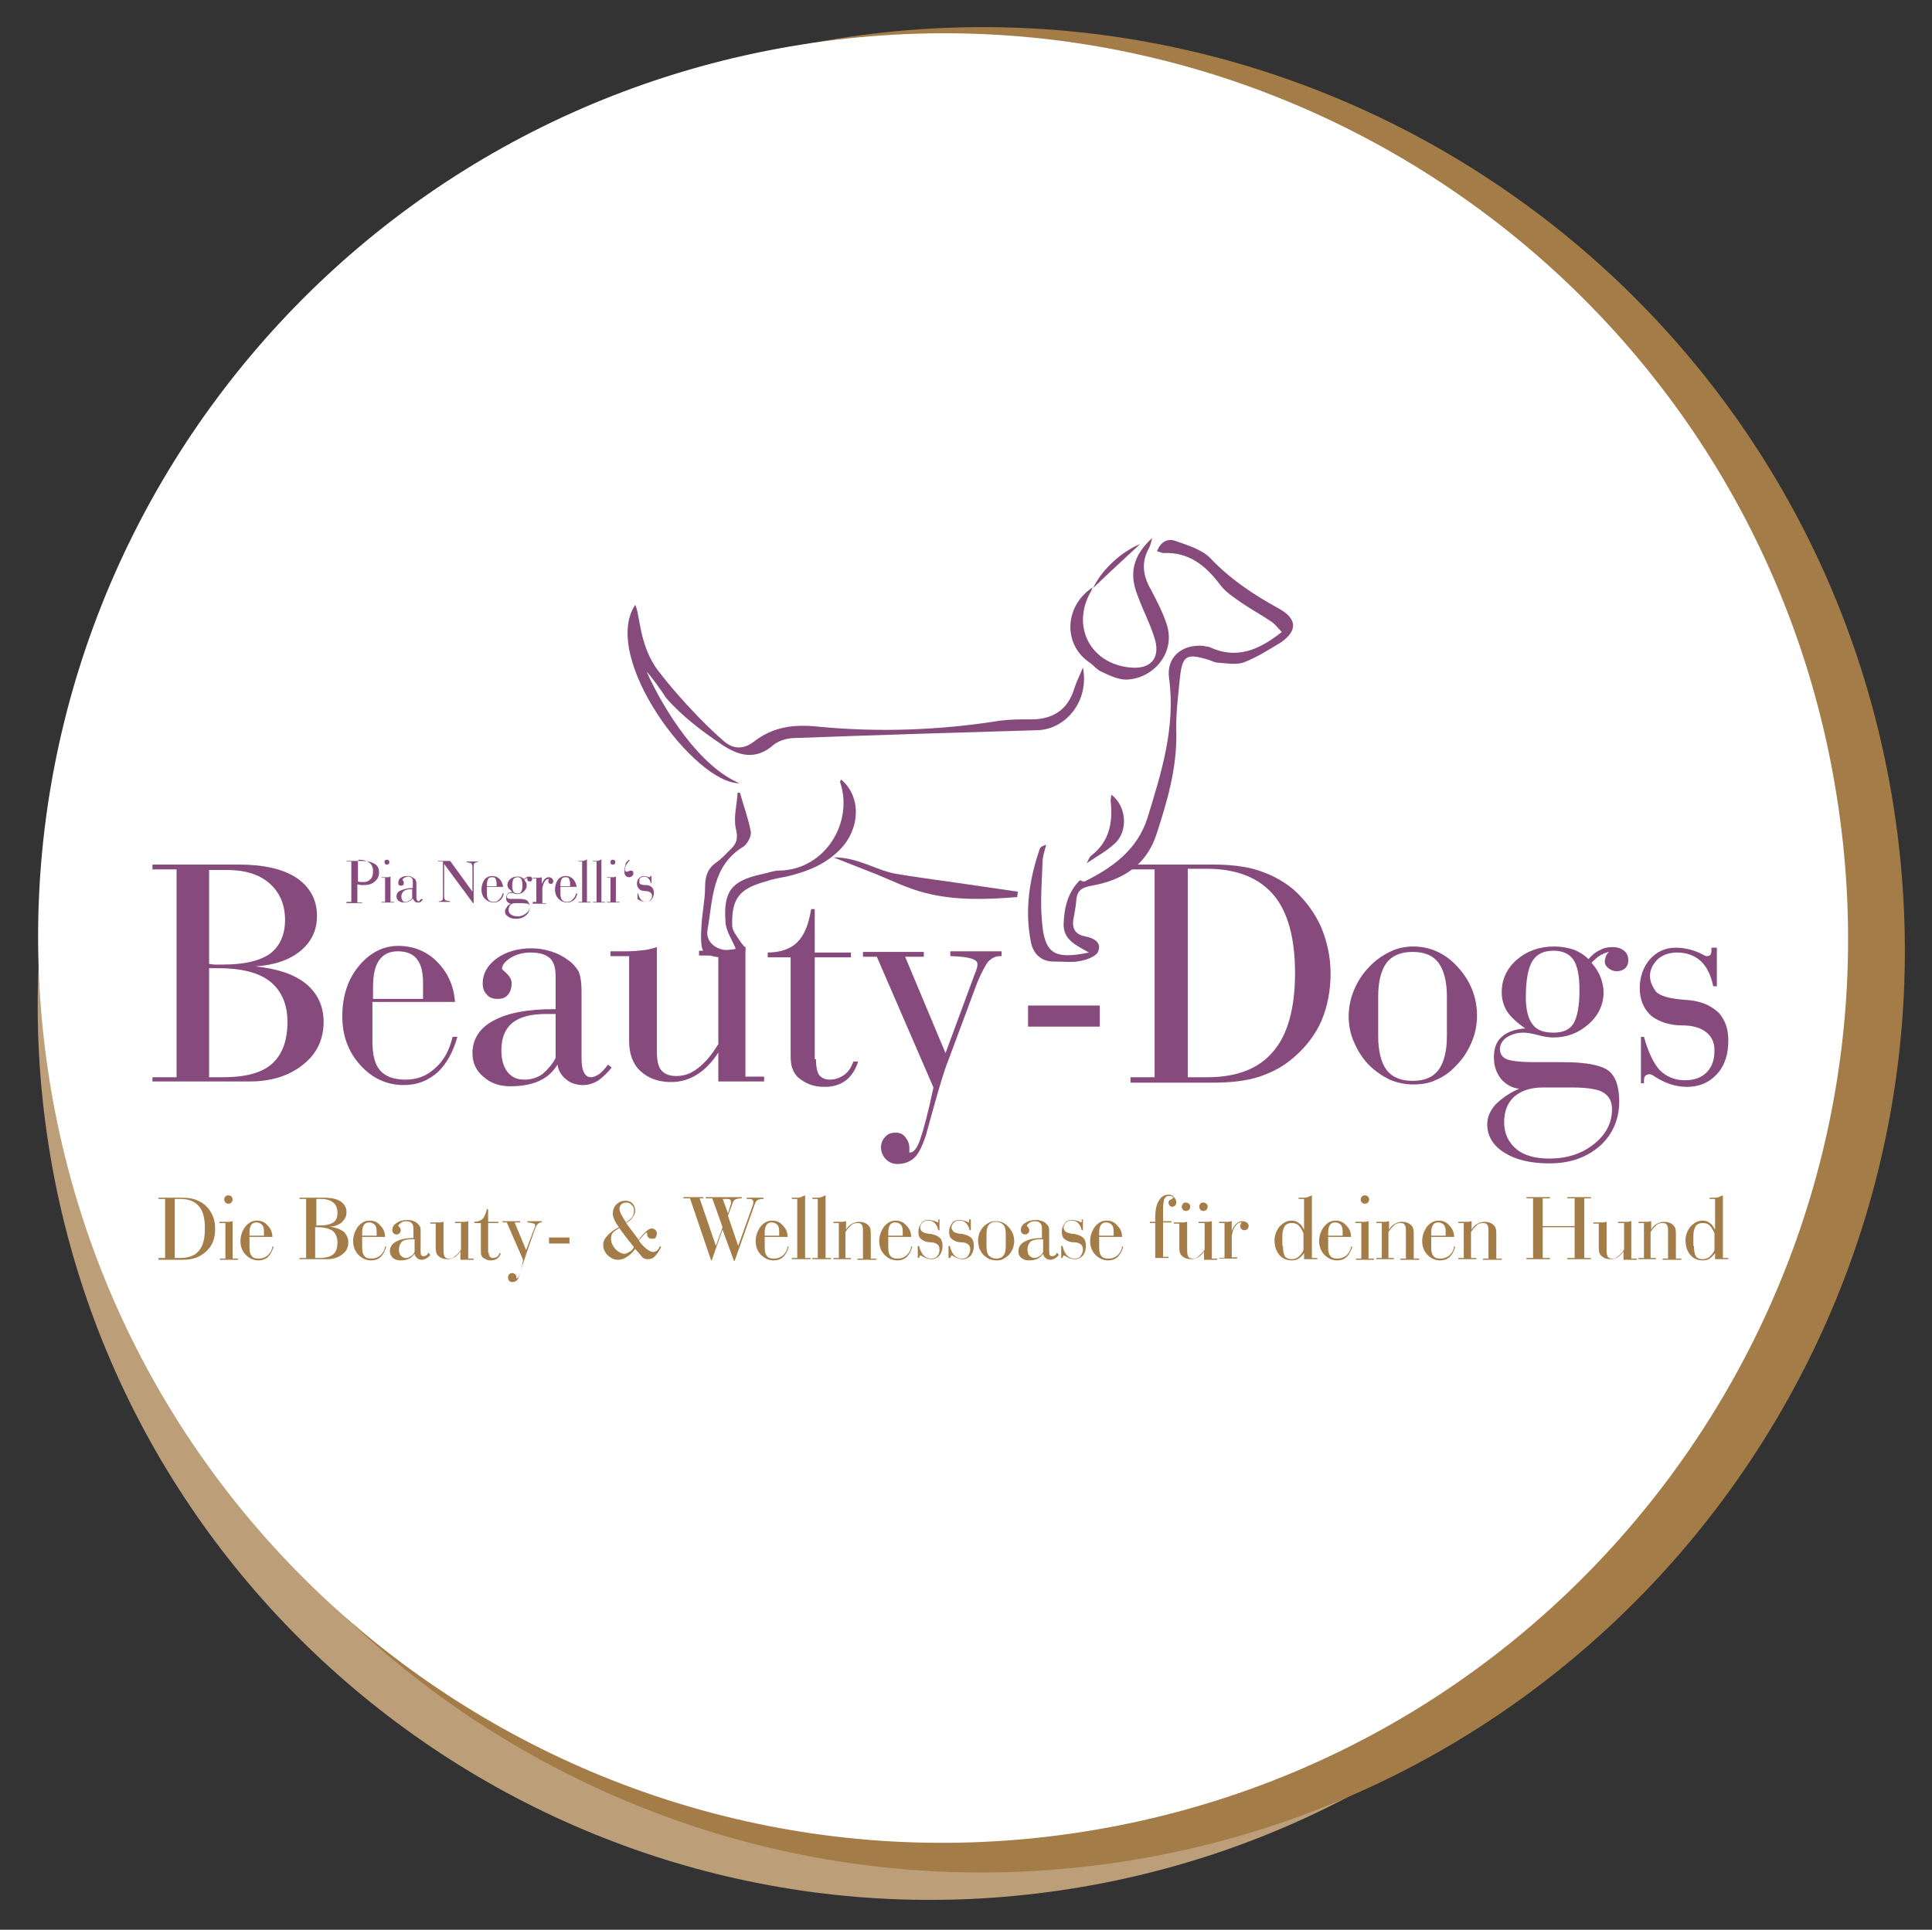 <svg xmlns="http://www.w3.org/2000/svg" xmlns:xlink="http://www.w3.org/1999/xlink" id="Ebene_1" x="0px" y="0px" viewBox="0 0 320.6 320.3" style="enable-background:new 0 0 320.6 320.3;" xml:space="preserve"><rect x="0" y="0" width="320.6" height="320.3" fill="#333333" stroke="none"/><style type="text/css">	.st0{clip-path:url(#SVGID_00000176752971906787455570000001293399372701055885_);fill:#BC9F78;}	.st1{clip-path:url(#SVGID_00000176752971906787455570000001293399372701055885_);fill:#A37C47;}	.st2{clip-path:url(#SVGID_00000176752971906787455570000001293399372701055885_);fill:#FFFFFF;}	.st3{fill:#864B7C;}	.st4{fill:#A37C47;}</style><g>	<g>		<defs>			<rect id="SVGID_1_" width="320.6" height="320.3"></rect>		</defs>		<clipPath id="SVGID_00000120528600017668581160000016790659245688459938_">			<use xlink:href="#SVGID_1_" style="overflow:visible;"></use>		</clipPath>		<path style="clip-path:url(#SVGID_00000120528600017668581160000016790659245688459938_);fill:#BC9F78;" d="M177.7,313.5   c80.9-12.8,136-88.7,123.2-169.6c-12.8-80.9-88.7-136-169.6-123.2C50.4,33.5-4.7,109.5,8.1,190.3   C20.9,271.2,96.8,326.3,177.7,313.5L177.7,313.5z"></path>		<path style="clip-path:url(#SVGID_00000120528600017668581160000016790659245688459938_);fill:#A37C47;" d="M186.9,308.9   c83.5-13.2,140.5-91.6,127.3-175.2C301,50.2,222.5-6.8,139,6.4C55.5,19.7-1.5,98.1,11.8,181.6C25,265.1,103.4,322.1,186.9,308.9   L186.9,308.9z"></path>		<path style="clip-path:url(#SVGID_00000120528600017668581160000016790659245688459938_);fill:#FFFFFF;" d="M180,304   c81.9-13,137.8-89.9,124.8-171.8C291.9,50.3,214.9-5.6,133,7.4C51.1,20.4-4.8,97.3,8.2,179.2C21.2,261.1,98.1,317,180,304L180,304   z"></path>	</g>	<path class="st3" d="M212.2,101c-4.2-2.3-8.1-4.9-11.4-8.4c-1.4-1.4-3.7-2.1-5.7-2.8c-1.3-0.5-2.5,0.1-3.1,1.7  c0.5,0.1,0.8,0.3,1.1,0.3c4.2-0.2,7,2.1,9.4,5.3c0.9,1.2,2.3,2.1,3.6,3c1.6,1.1,3.3,2,4.9,3.1c0.7,0.5,1.2,1.2,1.7,1.7  c-3.8,3-7.5,4.6-12,2.5c-0.3-0.1-0.7-0.1-1-0.2c-3.6-0.3-6.2,1.9-5.7,5.4c1.1,8.2-1.3,15.7-3.6,23.2c-1.7,5.3-5.8,8.2-10.4,10.5  c-0.2,0.1-0.5-0.1-0.8-0.2c0,0,0,0,0,0c0,0,0,0,0,0c-2,2-2.6,4.5-2.7,7.2c-0.1,2.7,2.1,3.6,4.2,4.8c-5.8,1.2-7.4,0.2-7.8-5.3  c-0.3-3.2,0-6.5,0.1-9.7c0-1,0.4-2,0.6-2.9c-0.6,0.2-1,0.4-1.1,0.8c-1.7,5-2.5,10.2-1.4,15.5c0.4,1.9,1.8,3.2,4,3.1  c1.4,0,2.9,0.2,4.2-0.1c1.1-0.2,2.6-0.8,2.9-1.5c0.7-1.6-0.7-2.3-2.2-2.6c-1.5-0.3-2.1-1.2-1.9-2.7c0.2-1.1,0.4-2.1,0.5-3.2  c0.1-1.7,0.9-2.2,2.6-2.5c5-0.9,9-3.3,10.7-8.5c1.8-5.5,3.4-11,3.3-16.8c-0.1-3.1,0.3-6.2,0.6-9.2c0.4-3.7,1.1-4.1,4.7-3  c0.6,0.2,1.1,0.5,1.7,0.5c1.5,0.1,3.1,0.4,4.3-0.1c2.1-0.8,4.1-2.1,6.1-3.3C215.3,104.7,215.3,102.7,212.2,101"></path>	<path class="st3" d="M107.3,111.5c3,6.6,8.8,15.7,15.4,18.5c-7.4,0.1-23.1-20.8-17.3-29.6c0.8,1.3,0.6,6.7,3.8,10.9  c2.8,3.7,7.4,8.7,10.9,11.7c1.6,1.4,3.3,1.4,5,0.1c3.2-2.5,6.7-2.9,10.6-2.5c10.2,1,20.3,0.6,30.4-1c1.6-0.2,3.2-0.2,4.7-0.2  c3.8,0.1,6.4-1.5,7.5-5.2c0.3-1,0.8-1.9,1.4-3.4c1.1,5.5-2.8,10.3-7.6,10.4c-13.4,0.4-26.8,0.8-40.2,1.3c-1.2,0-2.6,0.4-3.5,1.1  c-3,2.7-5.9,1.8-8.6,0c-3.3-2.2-6.8-4.9-9.3-7.8C109.9,114.8,107.8,111.9,107.3,111.5"></path>	<path class="st3" d="M122.8,131.6c0.6,2.2,1.4,4.3,1.8,6.5c0.1,0.7-0.6,2-1.2,2.4c-5.3,3.2-5.1,8.8-6,13.9  c-0.4,2.4,2.4,3.9,4.7,3.1c-0.6-1.5-1.6-2.9-1.7-4.4c-0.4-5.2,1-6.9,6-8c1-0.2,2-0.6,2.9-0.6c7.6-0.1,12.4-8,10.1-14.7  c0-0.1,0.1-0.3,0.2-0.4c3.3,2.8,3.2,8-0.1,11.5c-2.5,2.6-5.6,3.8-9,4.6c-1.1,0.2-2.3,0.4-3.4,0.8c-4.4,1.2-5.7,2.8-5.6,7.3  c0,0.9,0.8,1.8,1.3,2.6c0.3,0.5,1,1.1,0.9,1.5c-0.1,0.5-0.9,1.3-1.3,1.3c-1.9-0.1-4,0.1-5.4-0.8c-0.8-0.5-0.7-2.9-0.6-4.5  c0.1-2.1,0.6-4.3,0.6-6.4c0-1.8,0.4-3.1,1.8-4.1c0.9-0.6,1.6-1.4,2.4-2.2c1.1-1,1.3-1.9,0.9-3.5c-0.4-1.9,0.2-4,0.3-5.9  C122.5,131.5,122.6,131.6,122.8,131.6"></path>	<path class="st3" d="M181.3,97.5c-0.1,0.3-0.2,0.6-0.4,0.9c-3.1,5.7,0.1,11.8,6.7,12.4c3.2,0.3,4.9-1.4,4.1-4.5  c-0.7-2.5-2-4.9-2.9-7.4c-1.5-3.7-0.8-6.7,2.4-9.6c-0.2,0.8-0.3,1.2-0.5,1.6c-1.3,2.3-1.1,4.5,0.2,6.8c1,1.9,2,3.8,2.7,5.9  c1.6,4.9-2.4,9.1-6.7,9.2c-1.4,0-2.8-0.7-4.1-1.3c-0.7-0.3-1.2-0.9-1.8-1.4C176.3,107.1,176.6,100.6,181.3,97.5L181.3,97.5z"></path>	<path class="st3" d="M168.8,148.9c-5.1,0.4-10.3,0.6-15.3-0.7c-2.8-0.7-5.4-2-8.1-3.1c-2.1-0.8-4.3-1.7-7.1-2.8  c4.1,0,7,2.1,10.2,2.7c3.4,0.6,6.7,1,10.1,1.5c3.4,0.5,6.9,1,10.3,1.5C168.9,148.3,168.8,148.6,168.8,148.9"></path>	<path class="st3" d="M184.4,131.9c0,0.4-0.1,0.7-0.1,1c0.4,3.6-0.2,6.8-3.2,9.1c-0.4,0.3-0.5,0.9-0.8,1.3c1.6-1.1,3.3-2,4.7-3.3  C187.3,137.9,186.9,133.7,184.4,131.9"></path>	<path class="st3" d="M181.4,97.6c1.3-2.8,4.4-5.9,7.8-7.3C186.6,92.7,184,95.1,181.4,97.6L181.4,97.6z"></path>	<path class="st4" d="M29,208.8h0.9c1.4,0,2.5-0.4,3.1-1.2c0.7-0.8,1-2,1-3.7c0-1.7-0.3-2.9-1-3.7c-0.7-0.8-1.7-1.2-3.1-1.2H29  V208.8z M26.3,209v-0.2h1.1v-9.8h-1.1v-0.2h3.9c0.9,0,1.6,0.1,2.2,0.3c0.6,0.2,1.1,0.5,1.6,0.9c0.6,0.5,1,1.1,1.3,1.8  c0.3,0.7,0.4,1.4,0.4,2.2c0,0.8-0.1,1.5-0.4,2.2c-0.3,0.7-0.7,1.2-1.3,1.7c-0.5,0.4-1,0.7-1.6,0.9c-0.6,0.2-1.3,0.3-2.2,0.3H26.3z"></path>	<path class="st4" d="M37.2,199.1c0-0.2,0.1-0.4,0.2-0.5c0.1-0.1,0.3-0.2,0.5-0.2c0.2,0,0.4,0.1,0.5,0.2c0.1,0.1,0.2,0.3,0.2,0.5  c0,0.2-0.1,0.4-0.2,0.5c-0.1,0.1-0.3,0.2-0.5,0.2c-0.2,0-0.4-0.1-0.5-0.2C37.3,199.4,37.2,199.3,37.2,199.1 M37.3,203h-0.9v-0.2  h0.7c0.3,0,0.6,0,0.9,0c0.2,0,0.4-0.1,0.6-0.1v6.2h0.9v0.2h-3v-0.2h0.9V203z"></path>	<path class="st4" d="M41.4,205.1h2.4v-0.7c0-0.5-0.1-0.9-0.3-1.1c-0.2-0.2-0.5-0.4-0.9-0.4c-0.4,0-0.7,0.1-0.9,0.4  c-0.2,0.3-0.3,0.7-0.3,1.3V205.1z M41.4,205.3v1.8c0,0.6,0.1,1.1,0.4,1.4c0.2,0.3,0.6,0.4,1.2,0.4c0.5,0,1-0.2,1.4-0.5  c0.4-0.4,0.7-0.8,0.8-1.5h0.2c-0.2,0.7-0.5,1.3-0.9,1.7c-0.4,0.4-1,0.6-1.6,0.6c-0.8,0-1.5-0.3-2.1-0.9c-0.6-0.6-0.9-1.4-0.9-2.3  c0-0.9,0.3-1.7,0.8-2.4c0.5-0.6,1.1-1,1.9-1c0.7,0,1.3,0.2,1.8,0.8c0.5,0.5,0.8,1.1,0.8,1.9H41.4z"></path>	<path class="st4" d="M52.4,208.8H53c1,0,1.8-0.2,2.3-0.6c0.5-0.4,0.7-1.1,0.7-2c0-0.8-0.3-1.5-0.8-1.9c-0.6-0.4-1.4-0.6-2.5-0.6  c0,0-0.1,0-0.2,0c-0.1,0-0.2,0-0.2,0V208.8z M52.4,203.4c0.1,0,0.2,0,0.3,0c0.1,0,0.2,0,0.4,0c1,0,1.8-0.2,2.2-0.5  c0.5-0.3,0.7-0.9,0.7-1.6s-0.2-1.3-0.7-1.7c-0.5-0.4-1.2-0.6-2-0.6h-0.8V203.4z M49.7,209v-0.2h1.1v-9.8h-1.1v-0.2h4.1  c1.2,0,2.1,0.2,2.7,0.6c0.6,0.4,1,1,1,1.8c0,0.7-0.3,1.2-0.8,1.7c-0.5,0.4-1.2,0.7-2.1,0.7c1,0.1,1.8,0.4,2.4,0.8  c0.5,0.5,0.8,1.1,0.8,1.8c0,0.8-0.3,1.5-1,2c-0.6,0.5-1.5,0.8-2.5,0.8H49.7z"></path>	<path class="st4" d="M60.1,205.1h2.4v-0.7c0-0.5-0.1-0.9-0.3-1.1c-0.2-0.2-0.5-0.4-0.9-0.4c-0.4,0-0.7,0.1-0.9,0.4  c-0.2,0.3-0.3,0.7-0.3,1.3V205.1z M60.1,205.3v1.8c0,0.6,0.1,1.1,0.4,1.4c0.2,0.3,0.6,0.4,1.2,0.4c0.5,0,1-0.2,1.4-0.5  c0.4-0.4,0.7-0.8,0.8-1.5h0.2c-0.2,0.7-0.5,1.3-0.9,1.7c-0.4,0.4-1,0.6-1.6,0.6c-0.8,0-1.5-0.3-2.1-0.9c-0.6-0.6-0.9-1.4-0.9-2.3  c0-0.9,0.3-1.7,0.8-2.4c0.5-0.6,1.1-1,1.9-1c0.7,0,1.3,0.2,1.8,0.8c0.5,0.5,0.8,1.1,0.8,1.9H60.1z"></path>	<path class="st4" d="M68.8,207.8v-2.1c-0.1,0-0.1,0-0.2,0c-0.1,0-0.2,0-0.3,0c-0.7,0-1.3,0.1-1.6,0.4c-0.3,0.3-0.5,0.7-0.5,1.3  c0,0.4,0.1,0.8,0.3,1c0.2,0.2,0.5,0.4,0.8,0.4c0.3,0,0.6-0.1,0.9-0.3C68.4,208.4,68.6,208.2,68.8,207.8 M71.4,208.3  c-0.2,0.3-0.5,0.5-0.7,0.6c-0.2,0.1-0.4,0.2-0.7,0.2c-0.3,0-0.6-0.1-0.8-0.3c-0.2-0.2-0.4-0.4-0.4-0.7c-0.2,0.3-0.5,0.6-0.9,0.8  c-0.4,0.2-0.8,0.3-1.4,0.3c-0.5,0-0.9-0.1-1.3-0.4c-0.3-0.3-0.5-0.7-0.5-1.1c0-0.7,0.3-1.2,1-1.6c0.7-0.4,1.6-0.6,2.8-0.6h0.1v-1.6  c0-0.4-0.1-0.7-0.3-0.9c-0.2-0.2-0.5-0.3-0.9-0.3c-0.4,0-0.7,0.1-0.9,0.3c-0.3,0.2-0.4,0.3-0.4,0.5c0,0,0.1,0.1,0.2,0.2  c0.1,0.1,0.2,0.3,0.2,0.5c0,0.2-0.1,0.4-0.2,0.5c-0.1,0.1-0.3,0.2-0.5,0.2c-0.2,0-0.4-0.1-0.5-0.2c-0.1-0.1-0.2-0.3-0.2-0.5  c0-0.5,0.2-0.9,0.7-1.2c0.4-0.3,1-0.5,1.7-0.5c0.3,0,0.6,0,0.9,0.1c0.3,0.1,0.6,0.2,0.8,0.4c0.2,0.2,0.4,0.4,0.5,0.6  c0.1,0.2,0.1,0.5,0.1,0.9v3.1c0,0.3,0,0.6,0.1,0.7c0.1,0.2,0.2,0.2,0.4,0.2c0.1,0,0.2,0,0.4-0.1c0.1-0.1,0.3-0.2,0.4-0.5  L71.4,208.3z"></path>	<path class="st4" d="M76.4,203h-0.9v-0.2h0.8c0.3,0,0.6,0,0.8,0c0.2,0,0.4-0.1,0.6-0.1v6.2h0.9v0.2h-2.2v-1.4c-0.3,0.5-0.7,0.8-1,1  c-0.4,0.2-0.8,0.3-1.2,0.3c-0.6,0-1.1-0.2-1.4-0.5c-0.4-0.3-0.5-0.8-0.5-1.4v-4h-0.9v-0.2h0.8c0.3,0,0.6,0,0.8,0  c0.2,0,0.4-0.1,0.6-0.1v4.9c0,0.4,0.1,0.7,0.2,0.9c0.1,0.2,0.4,0.3,0.7,0.3c0.4,0,0.7-0.1,1-0.4c0.3-0.2,0.7-0.6,1-1.1V203z"></path>	<path class="st4" d="M81.1,207.9c0,0.3,0.1,0.6,0.2,0.7c0.1,0.1,0.3,0.2,0.5,0.2c0.3,0,0.5-0.1,0.7-0.2c0.2-0.1,0.3-0.4,0.4-0.6  h0.2c-0.1,0.4-0.3,0.7-0.6,0.9c-0.3,0.2-0.6,0.3-1,0.3c-0.2,0-0.5,0-0.7-0.1c-0.2-0.1-0.4-0.2-0.6-0.3c-0.1-0.1-0.2-0.2-0.3-0.4  s-0.1-0.4-0.1-0.6v-0.3V203h-1.1v-0.2c0.6,0,1.1-0.2,1.4-0.5c0.3-0.3,0.5-0.9,0.7-1.6h0.2v2.1h1.7v0.2h-1.7V207.9z"></path>	<path class="st4" d="M87.4,207.9c-0.2,0.6-0.4,1.3-0.7,2.1c-0.2,0.8-0.4,1.3-0.4,1.4c-0.2,0.5-0.3,0.9-0.5,1.1  c-0.2,0.2-0.5,0.3-0.8,0.3c-0.2,0-0.4-0.1-0.5-0.2c-0.1-0.1-0.2-0.3-0.2-0.6c0-0.2,0.1-0.4,0.2-0.5c0.1-0.1,0.3-0.2,0.5-0.2  c0.2,0,0.3,0.1,0.5,0.2c0.1,0.1,0.2,0.3,0.2,0.5c0,0,0,0,0,0.1c0,0,0,0.1,0,0.1c0,0,0,0,0,0c0,0,0,0,0,0c0.2,0,0.3-0.2,0.5-0.6  c0.2-0.4,0.4-1.2,0.6-2.5l-2.7-6.2h-0.7v-0.2h2.9v0.2h-0.9l1.9,4.6l1.4-3.7c0.1-0.1,0.1-0.2,0.1-0.3c0-0.1,0-0.1,0-0.2  c0-0.2-0.4-0.3-1.2-0.4h-0.1v-0.2h2.4v0.2h-0.1c-0.2,0-0.4,0.1-0.6,0.3c-0.2,0.2-0.3,0.5-0.5,1L87.4,207.9z"></path>	<rect x="91.1" y="205.4" class="st4" width="3.4" height="1"></rect>	<path class="st4" d="M103.9,202.9c0.4-0.3,0.8-0.6,1-0.9c0.2-0.3,0.3-0.7,0.3-1.1c0-0.4-0.1-0.7-0.4-0.9c-0.2-0.3-0.5-0.4-0.9-0.4  c-0.3,0-0.6,0.1-0.8,0.3c-0.2,0.2-0.3,0.4-0.3,0.8C102.8,201.1,103.2,201.9,103.9,202.9C103.9,202.9,103.9,202.9,103.9,202.9   M105.2,207c-0.5-0.6-1.2-1.5-2.1-2.7c-0.1-0.2-0.3-0.4-0.3-0.5c-0.5,0.3-0.9,0.6-1.1,0.8s-0.3,0.6-0.3,1c0,0.6,0.2,1.1,0.7,1.7  c0.5,0.5,1,0.8,1.5,0.8c0.3,0,0.5-0.1,0.8-0.3C104.7,207.7,105,207.4,105.2,207 M105.4,207.3c-0.5,0.7-1,1.1-1.5,1.4  c-0.5,0.3-0.9,0.4-1.4,0.4c-0.6,0-1.2-0.3-1.7-0.8c-0.5-0.5-0.7-1.1-0.7-1.7c0-0.5,0.2-1,0.7-1.5c0.4-0.5,1.1-1,1.9-1.4  c-0.4-0.6-0.7-1-0.8-1.4c-0.2-0.3-0.2-0.7-0.2-1c0-0.5,0.2-1,0.6-1.4c0.4-0.4,0.9-0.6,1.4-0.6c0.5,0,0.9,0.1,1.2,0.4  c0.3,0.3,0.5,0.7,0.5,1.2c0,0.4-0.1,0.8-0.4,1.1c-0.2,0.4-0.6,0.7-1.1,1c0.5,0.7,0.9,1.2,1.2,1.6c0.3,0.4,0.6,0.8,0.9,1.2l0.1-0.2  c0.9-1.1,1.6-1.7,2-1.7c0.2,0,0.5,0.1,0.6,0.2c0.2,0.2,0.3,0.4,0.3,0.6c0,0.3-0.1,0.5-0.2,0.7c-0.1,0.2-0.3,0.2-0.6,0.2  c-0.2,0-0.3,0-0.5-0.1c-0.1-0.1-0.2-0.2-0.3-0.4c0-0.1,0-0.2,0-0.3c0-0.1,0-0.2-0.1-0.2c0,0-0.1,0-0.2,0.1  c-0.1,0.1-0.2,0.2-0.3,0.3l-0.8,0.9c0.5,0.7,0.9,1.1,1.3,1.4c0.4,0.3,0.7,0.5,1.1,0.5c0.2,0,0.4-0.1,0.6-0.2  c0.2-0.2,0.4-0.4,0.5-0.8l0.2,0.2c-0.4,0.8-0.8,1.3-1.1,1.6c-0.3,0.3-0.7,0.4-1.1,0.4c-0.4,0-0.7-0.1-1-0.4  C106.5,208.5,106,208,105.4,207.3"></path>	<path class="st4" d="M119.9,198.9l0.9,2.5l0.4-1.3c0.1-0.2,0.1-0.3,0.1-0.4c0-0.1,0-0.2,0-0.3c0-0.2-0.1-0.3-0.2-0.3  c-0.1-0.1-0.3-0.1-0.6-0.1H119.9z M114.5,198.9h-1.1v-0.2h3.3v0.2h-0.6l2.7,7.9l1.1-3.1l-1.7-4.8h-1.1v-0.2h6v0.2  c-0.5,0-0.9,0.1-1.1,0.2c-0.2,0.1-0.4,0.4-0.5,0.8l-0.7,1.9l1.7,5l2.4-6.7c0.1-0.2,0.1-0.3,0.1-0.4c0-0.1,0-0.2,0-0.3  c0-0.1-0.1-0.2-0.2-0.3c-0.1-0.1-0.4-0.1-0.9-0.1v-0.2h2.8v0.2c-0.5,0-0.9,0.1-1,0.2c-0.2,0.1-0.4,0.4-0.5,0.8l-3.3,9.3l-0.1,0  l-1.9-5.2l-1.8,5.1l-0.1,0L114.5,198.9z"></path>	<path class="st4" d="M126.9,205.1h2.4v-0.7c0-0.5-0.1-0.9-0.3-1.1c-0.2-0.2-0.5-0.4-0.9-0.4c-0.4,0-0.7,0.1-0.9,0.4  c-0.2,0.3-0.3,0.7-0.3,1.3V205.1z M126.9,205.3v1.8c0,0.6,0.1,1.1,0.4,1.4c0.2,0.3,0.6,0.4,1.2,0.4c0.5,0,1-0.2,1.4-0.5  c0.4-0.4,0.7-0.8,0.8-1.5h0.2c-0.2,0.7-0.5,1.3-0.9,1.7c-0.4,0.4-1,0.6-1.6,0.6c-0.8,0-1.5-0.3-2.1-0.9c-0.6-0.6-0.9-1.4-0.9-2.3  c0-0.9,0.3-1.7,0.8-2.4c0.5-0.6,1.1-1,1.9-1c0.7,0,1.3,0.2,1.8,0.8c0.5,0.5,0.8,1.1,0.8,1.9H126.9z"></path>	<path class="st4" d="M131.4,209v-0.2h0.9v-9.8h-0.9v-0.2h0.7c0.3,0,0.5,0,0.8-0.1c0.2-0.1,0.5-0.2,0.7-0.3v10.4h0.9v0.2H131.4z"></path>	<path class="st4" d="M134.8,209v-0.2h0.9v-9.8h-0.9v-0.2h0.7c0.3,0,0.5,0,0.8-0.1c0.2-0.1,0.5-0.2,0.7-0.3v10.4h0.9v0.2H134.8z"></path>	<path class="st4" d="M138.3,209v-0.2h0.9V203h-0.9v-0.2h0.7c0.3,0,0.6,0,0.8,0c0.2,0,0.4-0.1,0.6-0.1v1.4c0.3-0.5,0.6-0.8,1-1  c0.4-0.2,0.8-0.3,1.2-0.3c0.6,0,1.1,0.2,1.4,0.5c0.4,0.3,0.5,0.8,0.5,1.4v4.2h0.9v0.2h-3.1v-0.2h0.9v-4.7c0-0.5-0.1-0.8-0.2-0.9  c-0.1-0.2-0.3-0.3-0.7-0.3c-0.4,0-0.8,0.1-1.1,0.4c-0.3,0.3-0.6,0.6-0.9,1.1v4.3h0.9v0.2H138.3z"></path>	<path class="st4" d="M147.4,205.1h2.4v-0.7c0-0.5-0.1-0.9-0.3-1.1c-0.2-0.2-0.5-0.4-0.9-0.4c-0.4,0-0.7,0.1-0.9,0.4  c-0.2,0.3-0.3,0.7-0.3,1.3V205.1z M147.4,205.3v1.8c0,0.6,0.1,1.1,0.4,1.4c0.2,0.3,0.6,0.4,1.2,0.4s1-0.2,1.4-0.5  c0.4-0.4,0.7-0.8,0.8-1.5h0.2c-0.2,0.7-0.5,1.3-0.9,1.7c-0.4,0.4-1,0.6-1.6,0.6c-0.8,0-1.5-0.3-2.1-0.9c-0.6-0.6-0.9-1.4-0.9-2.3  c0-0.9,0.3-1.7,0.8-2.4c0.5-0.6,1.1-1,1.9-1c0.7,0,1.3,0.2,1.8,0.8c0.5,0.5,0.8,1.1,0.8,1.9H147.4z"></path>	<path class="st4" d="M152.3,209v-2.2h0.2c0.2,0.7,0.4,1.2,0.8,1.6c0.3,0.3,0.7,0.5,1.2,0.5c0.4,0,0.8-0.1,1-0.4  c0.3-0.3,0.4-0.6,0.4-1.1c0-0.4-0.1-0.7-0.4-0.9c-0.3-0.2-0.6-0.3-1.1-0.3c-0.6,0-1.1-0.2-1.5-0.5c-0.4-0.3-0.5-0.7-0.5-1.3  c0-0.5,0.2-1,0.5-1.4c0.3-0.4,0.7-0.5,1.2-0.5c0.4,0,0.9,0.1,1.3,0.3c0.1,0,0.1,0.1,0.2,0.1c0.1,0,0.1,0,0.1-0.1c0,0,0-0.1,0-0.2  c0,0,0-0.1,0-0.1c0,0,0,0,0-0.1l0.2,0v1.8h-0.2c-0.1-0.5-0.3-0.9-0.6-1.2c-0.3-0.3-0.6-0.4-1.1-0.4c-0.4,0-0.7,0.1-0.9,0.3  c-0.2,0.2-0.4,0.5-0.4,0.8c0,0.1,0,0.3,0.1,0.4c0,0.1,0.1,0.2,0.2,0.3c0.2,0.2,0.6,0.3,1.2,0.4c0.2,0,0.4,0,0.6,0.1  c0.5,0.1,0.9,0.3,1.2,0.6c0.3,0.3,0.4,0.8,0.4,1.3c0,0.7-0.2,1.2-0.5,1.6c-0.4,0.4-0.8,0.6-1.4,0.6c-0.5,0-1-0.2-1.5-0.5  c-0.1-0.1-0.2-0.1-0.2-0.1c-0.1,0-0.2,0-0.2,0.1c0,0.1-0.1,0.2-0.1,0.3H152.3z"></path>	<path class="st4" d="M157.4,209v-2.2h0.2c0.2,0.7,0.4,1.2,0.8,1.6c0.3,0.3,0.7,0.5,1.2,0.5c0.4,0,0.8-0.1,1-0.4  c0.2-0.3,0.4-0.6,0.4-1.1c0-0.4-0.1-0.7-0.4-0.9c-0.3-0.2-0.6-0.3-1.1-0.3c-0.6,0-1.1-0.2-1.5-0.5c-0.4-0.3-0.5-0.7-0.5-1.3  c0-0.5,0.2-1,0.5-1.4c0.3-0.4,0.7-0.5,1.2-0.5c0.4,0,0.9,0.1,1.3,0.3c0.1,0,0.1,0.1,0.2,0.1c0.1,0,0.1,0,0.1-0.1c0,0,0-0.1,0-0.2  c0,0,0-0.1,0-0.1c0,0,0,0,0-0.1l0.3,0v1.8h-0.2c-0.1-0.5-0.3-0.9-0.6-1.2c-0.3-0.3-0.6-0.4-1.1-0.4c-0.4,0-0.7,0.1-0.9,0.3  c-0.2,0.2-0.4,0.5-0.4,0.8c0,0.1,0,0.3,0.1,0.4s0.1,0.2,0.2,0.3c0.2,0.2,0.6,0.3,1.2,0.4c0.2,0,0.4,0,0.6,0.1  c0.5,0.1,0.9,0.3,1.2,0.6c0.3,0.3,0.4,0.8,0.4,1.3c0,0.7-0.2,1.2-0.5,1.6c-0.4,0.4-0.8,0.6-1.4,0.6c-0.5,0-1-0.2-1.5-0.5  c-0.1-0.1-0.2-0.1-0.2-0.1c-0.1,0-0.2,0-0.2,0.1c0,0.1-0.1,0.2-0.1,0.3H157.4z"></path>	<path class="st4" d="M163.7,206.8c0,0.7,0.1,1.3,0.4,1.6c0.3,0.3,0.7,0.5,1.2,0.5c0.6,0,1-0.2,1.2-0.5c0.3-0.3,0.4-0.9,0.4-1.6  v-1.9c0-0.7-0.1-1.3-0.4-1.6c-0.3-0.3-0.7-0.5-1.2-0.5c-0.6,0-1,0.2-1.2,0.5c-0.3,0.3-0.4,0.9-0.4,1.6V206.8z M162.3,205.9  c0-0.4,0.1-0.8,0.2-1.2c0.2-0.4,0.4-0.8,0.7-1.1c0.3-0.3,0.6-0.5,1-0.7c0.4-0.2,0.7-0.2,1.1-0.2c0.8,0,1.5,0.3,2.1,1  c0.6,0.7,0.9,1.4,0.9,2.3c0,0.4-0.1,0.8-0.2,1.2c-0.2,0.4-0.4,0.8-0.7,1.1c-0.3,0.3-0.6,0.5-1,0.7c-0.3,0.2-0.7,0.2-1.1,0.2  c-0.4,0-0.8-0.1-1.1-0.2c-0.4-0.2-0.7-0.4-1-0.7c-0.3-0.3-0.5-0.7-0.7-1.1C162.4,206.7,162.3,206.3,162.3,205.9"></path>	<path class="st4" d="M173.1,207.8v-2.1c-0.1,0-0.1,0-0.2,0c-0.1,0-0.2,0-0.3,0c-0.7,0-1.2,0.1-1.6,0.4c-0.3,0.3-0.5,0.7-0.5,1.3  c0,0.4,0.1,0.8,0.3,1c0.2,0.2,0.5,0.4,0.8,0.4c0.3,0,0.6-0.1,0.9-0.3C172.7,208.4,172.9,208.2,173.1,207.8 M175.7,208.3  c-0.2,0.3-0.5,0.5-0.7,0.6c-0.2,0.1-0.4,0.2-0.7,0.2c-0.3,0-0.6-0.1-0.8-0.3c-0.2-0.2-0.4-0.4-0.4-0.7c-0.2,0.3-0.5,0.6-0.9,0.8  c-0.4,0.2-0.8,0.3-1.4,0.3c-0.5,0-0.9-0.1-1.3-0.4s-0.5-0.7-0.5-1.1c0-0.7,0.3-1.2,1-1.6c0.7-0.4,1.6-0.6,2.8-0.6h0.1v-1.6  c0-0.4-0.1-0.7-0.3-0.9c-0.2-0.2-0.5-0.3-0.9-0.3c-0.4,0-0.7,0.1-0.9,0.3c-0.3,0.2-0.4,0.3-0.4,0.5c0,0,0.1,0.1,0.2,0.2  c0.1,0.1,0.2,0.3,0.2,0.5c0,0.2-0.1,0.4-0.2,0.5c-0.1,0.1-0.3,0.2-0.5,0.2c-0.2,0-0.4-0.1-0.5-0.2c-0.1-0.1-0.2-0.3-0.2-0.5  c0-0.5,0.2-0.9,0.7-1.2c0.4-0.3,1-0.5,1.7-0.5c0.3,0,0.6,0,0.9,0.1c0.3,0.1,0.6,0.2,0.8,0.4c0.2,0.2,0.4,0.4,0.5,0.6  c0.1,0.2,0.1,0.5,0.1,0.9v3.1c0,0.3,0,0.6,0.1,0.7c0.1,0.2,0.2,0.2,0.4,0.2c0.1,0,0.2,0,0.4-0.1c0.1-0.1,0.3-0.2,0.4-0.5  L175.7,208.3z"></path>	<path class="st4" d="M176.1,209v-2.2h0.2c0.2,0.7,0.4,1.2,0.8,1.6c0.3,0.3,0.7,0.5,1.2,0.5c0.4,0,0.8-0.1,1-0.4  c0.2-0.3,0.4-0.6,0.4-1.1c0-0.4-0.1-0.7-0.4-0.9c-0.3-0.2-0.6-0.3-1.1-0.3c-0.6,0-1.1-0.2-1.5-0.5c-0.4-0.3-0.5-0.7-0.5-1.3  c0-0.5,0.2-1,0.5-1.4c0.3-0.4,0.7-0.5,1.2-0.5c0.4,0,0.9,0.1,1.3,0.3c0.1,0,0.1,0.1,0.2,0.1c0.1,0,0.1,0,0.1-0.1c0,0,0-0.1,0-0.2  c0,0,0-0.1,0-0.1c0,0,0,0,0-0.1l0.2,0v1.8h-0.2c-0.1-0.5-0.3-0.9-0.6-1.2c-0.3-0.3-0.6-0.4-1.1-0.4c-0.4,0-0.7,0.1-0.9,0.3  c-0.2,0.2-0.4,0.5-0.4,0.8c0,0.1,0,0.3,0.1,0.4c0,0.1,0.1,0.2,0.2,0.3c0.2,0.2,0.6,0.3,1.2,0.4c0.2,0,0.4,0,0.6,0.1  c0.5,0.1,0.9,0.3,1.2,0.6c0.3,0.3,0.4,0.8,0.4,1.3c0,0.7-0.2,1.2-0.5,1.6c-0.4,0.4-0.8,0.6-1.4,0.6c-0.5,0-1-0.2-1.5-0.5  c-0.1-0.1-0.2-0.1-0.2-0.1c-0.1,0-0.2,0-0.2,0.1c0,0.1-0.1,0.2-0.1,0.3H176.1z"></path>	<path class="st4" d="M182.4,205.1h2.4v-0.7c0-0.5-0.1-0.9-0.3-1.1c-0.2-0.2-0.5-0.4-0.9-0.4c-0.4,0-0.7,0.1-0.9,0.4  c-0.2,0.3-0.3,0.7-0.3,1.3V205.1z M182.4,205.3v1.8c0,0.6,0.1,1.1,0.4,1.4c0.2,0.3,0.6,0.4,1.2,0.4s1-0.2,1.4-0.5  c0.4-0.4,0.7-0.8,0.8-1.5h0.2c-0.2,0.7-0.5,1.3-0.9,1.7c-0.4,0.4-1,0.6-1.6,0.6c-0.8,0-1.5-0.3-2.1-0.9c-0.6-0.6-0.9-1.4-0.9-2.3  c0-0.9,0.3-1.7,0.8-2.4c0.5-0.6,1.1-1,1.9-1c0.7,0,1.3,0.2,1.8,0.8c0.5,0.5,0.8,1.1,0.8,1.9H182.4z"></path>	<path class="st4" d="M190.8,209v-0.2h0.9V203h-0.9v-0.2h0.9c0-0.1,0-0.2,0-0.3c0-0.1,0-0.2,0-0.4c0-1.2,0.2-2.2,0.6-2.8  c0.4-0.7,0.9-1,1.6-1c0.4,0,0.7,0.1,0.9,0.4c0.2,0.2,0.4,0.5,0.4,0.9c0,0.2-0.1,0.4-0.2,0.5c-0.1,0.1-0.3,0.2-0.5,0.2  c-0.2,0-0.3-0.1-0.4-0.2c-0.1-0.1-0.2-0.3-0.2-0.5c0-0.2,0.1-0.4,0.4-0.5c0.2-0.1,0.4-0.3,0.4-0.3c0-0.1-0.1-0.2-0.2-0.2  c-0.1-0.1-0.3-0.1-0.5-0.1c-0.4,0-0.6,0.2-0.8,0.5c-0.1,0.3-0.2,0.9-0.2,1.8v1.9h1.4v0.2H193v5.7h0.9v0.2H190.8z"></path>	<path class="st4" d="M199,200.3c0-0.2,0.1-0.4,0.2-0.5c0.1-0.2,0.3-0.2,0.5-0.2c0.2,0,0.4,0.1,0.5,0.2c0.2,0.2,0.2,0.3,0.2,0.5  c0,0.2-0.1,0.4-0.2,0.5c-0.1,0.1-0.3,0.2-0.5,0.2c-0.2,0-0.4-0.1-0.5-0.2C199.1,200.6,199,200.5,199,200.3 M196.1,200.3  c0-0.2,0.1-0.4,0.2-0.5c0.1-0.2,0.3-0.2,0.5-0.2c0.2,0,0.4,0.1,0.5,0.2c0.2,0.2,0.2,0.3,0.2,0.5c0,0.2-0.1,0.4-0.2,0.5  c-0.1,0.1-0.3,0.2-0.5,0.2c-0.2,0-0.4-0.1-0.5-0.2C196.2,200.6,196.1,200.5,196.1,200.3 M199.8,203h-0.9v-0.2h0.8  c0.3,0,0.6,0,0.8,0s0.4-0.1,0.6-0.1v6.2h0.9v0.2h-2.2v-1.4c-0.3,0.5-0.7,0.8-1,1c-0.4,0.2-0.8,0.3-1.2,0.3c-0.6,0-1.1-0.2-1.4-0.5  c-0.4-0.3-0.5-0.8-0.5-1.4v-4h-0.9v-0.2h0.8c0.3,0,0.6,0,0.8,0c0.2,0,0.4-0.1,0.6-0.1v4.9c0,0.4,0.1,0.7,0.2,0.9  c0.1,0.2,0.4,0.3,0.7,0.3c0.4,0,0.7-0.1,1-0.4c0.3-0.3,0.7-0.6,1-1.1V203z"></path>	<path class="st4" d="M202.3,209v-0.2h0.9V203h-0.9v-0.2h0.7c0.3,0,0.6,0,0.8,0c0.2,0,0.4-0.1,0.6-0.1v1.6c0.2-0.5,0.5-1,0.8-1.2  c0.3-0.3,0.6-0.4,1-0.4c0.3,0,0.5,0.1,0.7,0.2c0.2,0.2,0.3,0.3,0.3,0.6c0,0.2-0.1,0.4-0.2,0.5c-0.1,0.1-0.3,0.2-0.5,0.2  c-0.2,0-0.4-0.1-0.5-0.2c-0.1-0.1-0.2-0.3-0.2-0.5c0-0.1,0-0.2,0.1-0.3c0-0.1,0.1-0.2,0.2-0.3c0,0-0.1,0-0.1,0c0,0-0.1,0-0.1,0  c-0.3,0-0.6,0.2-0.9,0.6c-0.3,0.4-0.5,1-0.6,1.6v3.6h0.9v0.2H202.3z"></path>	<path class="st4" d="M212.9,206.8c0,0.8,0.1,1.3,0.3,1.7c0.2,0.3,0.6,0.5,1.1,0.5c0.5,0,0.8-0.1,1.2-0.4c0.3-0.3,0.6-0.6,0.8-1.1  v-2.8c-0.2-0.5-0.5-1-0.8-1.3c-0.3-0.3-0.7-0.4-1.2-0.4c-0.5,0-0.9,0.2-1.1,0.5c-0.2,0.3-0.4,0.9-0.4,1.6V206.8z M216.4,208  c-0.3,0.4-0.6,0.7-0.9,0.9c-0.3,0.2-0.7,0.3-1.1,0.3c-0.9,0-1.6-0.3-2.1-0.9c-0.5-0.6-0.8-1.4-0.8-2.4c0-0.9,0.3-1.6,0.8-2.3  c0.6-0.6,1.2-1,2-1c0.5,0,0.9,0.1,1.2,0.4c0.4,0.2,0.6,0.6,0.9,1.1v-5.1h-0.9v-0.2h0.7c0.3,0,0.5,0,0.8-0.1  c0.2-0.1,0.5-0.2,0.7-0.3v10.4h0.9v0.2h-2.2V208z"></path>	<path class="st4" d="M220.4,205.1h2.4v-0.7c0-0.5-0.1-0.9-0.3-1.1c-0.2-0.2-0.5-0.4-0.9-0.4c-0.4,0-0.7,0.1-0.9,0.4  c-0.2,0.3-0.3,0.7-0.3,1.3V205.1z M220.4,205.3v1.8c0,0.6,0.1,1.1,0.4,1.4c0.2,0.3,0.6,0.4,1.2,0.4c0.5,0,1-0.2,1.4-0.5  c0.4-0.4,0.7-0.8,0.8-1.5h0.2c-0.2,0.7-0.5,1.3-0.9,1.7c-0.4,0.4-1,0.6-1.6,0.6c-0.8,0-1.5-0.3-2.1-0.9c-0.6-0.6-0.9-1.4-0.9-2.3  c0-0.9,0.3-1.7,0.8-2.4c0.5-0.6,1.1-1,1.9-1c0.7,0,1.3,0.2,1.8,0.8c0.5,0.5,0.8,1.1,0.8,1.9H220.4z"></path>	<path class="st4" d="M225.8,199.1c0-0.2,0.1-0.4,0.2-0.5c0.1-0.1,0.3-0.2,0.5-0.2c0.2,0,0.4,0.1,0.5,0.2c0.1,0.1,0.2,0.3,0.2,0.5  c0,0.2-0.1,0.4-0.2,0.5c-0.1,0.1-0.3,0.2-0.5,0.2c-0.2,0-0.4-0.1-0.5-0.2C225.8,199.4,225.8,199.3,225.8,199.1 M225.8,203h-0.9  v-0.2h0.7c0.3,0,0.6,0,0.9,0s0.4-0.1,0.6-0.1v6.2h0.9v0.2h-3v-0.2h0.9V203z"></path>	<path class="st4" d="M228.4,209v-0.2h0.9V203h-0.9v-0.2h0.7c0.3,0,0.6,0,0.8,0c0.2,0,0.4-0.1,0.6-0.1v1.4c0.3-0.5,0.6-0.8,1-1  c0.4-0.2,0.8-0.3,1.2-0.3c0.6,0,1.1,0.2,1.4,0.5c0.4,0.3,0.5,0.8,0.5,1.4v4.2h0.9v0.2h-3.1v-0.2h0.9v-4.7c0-0.5-0.1-0.8-0.2-0.9  c-0.1-0.2-0.3-0.3-0.7-0.3c-0.4,0-0.8,0.1-1.1,0.4c-0.3,0.3-0.6,0.6-0.9,1.1v4.3h0.9v0.2H228.4z"></path>	<path class="st4" d="M237.5,205.1h2.4v-0.7c0-0.5-0.1-0.9-0.3-1.1c-0.2-0.2-0.5-0.4-0.9-0.4c-0.4,0-0.7,0.1-0.9,0.4  c-0.2,0.3-0.3,0.7-0.3,1.3V205.1z M237.5,205.3v1.8c0,0.6,0.1,1.1,0.4,1.4c0.2,0.3,0.6,0.4,1.2,0.4c0.5,0,1-0.2,1.4-0.5  c0.4-0.4,0.7-0.8,0.8-1.5h0.2c-0.2,0.7-0.5,1.3-0.9,1.7c-0.4,0.4-1,0.6-1.6,0.6c-0.8,0-1.5-0.3-2.1-0.9c-0.6-0.6-0.9-1.4-0.9-2.3  c0-0.9,0.3-1.7,0.8-2.4c0.5-0.6,1.1-1,1.9-1c0.7,0,1.3,0.2,1.8,0.8c0.5,0.5,0.8,1.1,0.8,1.9H237.5z"></path>	<path class="st4" d="M242,209v-0.2h0.9V203H242v-0.2h0.7c0.3,0,0.6,0,0.9,0c0.2,0,0.4-0.1,0.6-0.1v1.4c0.3-0.5,0.6-0.8,1-1  c0.4-0.2,0.8-0.3,1.2-0.3c0.6,0,1.1,0.2,1.4,0.5c0.4,0.3,0.5,0.8,0.5,1.4v4.2h0.9v0.2h-3.1v-0.2h0.9v-4.7c0-0.5-0.1-0.8-0.2-0.9  c-0.1-0.2-0.3-0.3-0.7-0.3c-0.4,0-0.8,0.1-1.1,0.4c-0.3,0.3-0.6,0.6-0.9,1.1v4.3h0.9v0.2H242z"></path>	<polygon class="st4" points="253.3,209 253.3,208.8 254.4,208.8 254.4,198.9 253.3,198.9 253.3,198.7 257.2,198.7 257.2,198.9   256,198.9 256,203.5 261.3,203.5 261.3,198.9 260.1,198.9 260.1,198.7 264,198.7 264,198.9 262.9,198.9 262.9,208.8 264,208.8   264,209 260.1,209 260.1,208.8 261.3,208.8 261.3,203.7 256,203.7 256,208.8 257.2,208.8 257.2,209  "></polygon>	<path class="st4" d="M269.4,203h-0.9v-0.2h0.8c0.3,0,0.6,0,0.8,0c0.2,0,0.4-0.1,0.6-0.1v6.2h0.9v0.2h-2.2v-1.4  c-0.3,0.5-0.7,0.8-1,1c-0.4,0.2-0.8,0.3-1.2,0.3c-0.6,0-1.1-0.2-1.4-0.5c-0.4-0.3-0.5-0.8-0.5-1.4v-4h-0.9v-0.2h0.8  c0.3,0,0.6,0,0.8,0s0.4-0.1,0.6-0.1v4.9c0,0.4,0.1,0.7,0.2,0.9c0.1,0.2,0.4,0.3,0.7,0.3c0.4,0,0.7-0.1,1-0.4c0.3-0.2,0.7-0.6,1-1.1  V203z"></path>	<path class="st4" d="M271.9,209v-0.2h0.9V203h-0.9v-0.2h0.7c0.3,0,0.6,0,0.8,0c0.2,0,0.4-0.1,0.6-0.1v1.4c0.3-0.5,0.6-0.8,1-1  c0.4-0.2,0.8-0.3,1.2-0.3c0.6,0,1.1,0.2,1.4,0.5c0.4,0.3,0.5,0.8,0.5,1.4v4.2h0.9v0.2h-3.1v-0.2h0.9v-4.7c0-0.5-0.1-0.8-0.2-0.9  c-0.1-0.2-0.3-0.3-0.7-0.3c-0.4,0-0.8,0.1-1.1,0.4c-0.3,0.3-0.6,0.6-0.9,1.1v4.3h0.9v0.2H271.9z"></path>	<path class="st4" d="M281.1,206.8c0,0.8,0.1,1.3,0.3,1.7c0.2,0.3,0.6,0.5,1.1,0.5c0.4,0,0.8-0.1,1.2-0.4c0.3-0.3,0.6-0.6,0.8-1.1  v-2.8c-0.2-0.5-0.5-1-0.8-1.3c-0.3-0.3-0.7-0.4-1.2-0.4c-0.5,0-0.9,0.2-1.1,0.5c-0.2,0.3-0.4,0.9-0.4,1.6V206.8z M284.6,208  c-0.3,0.4-0.6,0.7-0.9,0.9c-0.3,0.2-0.7,0.3-1.1,0.3c-0.9,0-1.6-0.3-2.1-0.9c-0.5-0.6-0.8-1.4-0.8-2.4c0-0.9,0.3-1.6,0.8-2.3  c0.6-0.6,1.2-1,2-1c0.5,0,0.9,0.1,1.2,0.4c0.4,0.2,0.6,0.6,0.9,1.1v-5.1h-0.9v-0.2h0.7c0.3,0,0.5,0,0.8-0.1  c0.2-0.1,0.5-0.2,0.7-0.3v10.4h0.9v0.2h-2.2V208z"></path>	<path class="st3" d="M34.7,178.8H37c3.7,0,6.4-0.7,8.1-2.2c1.7-1.5,2.6-3.8,2.6-7c0-2.9-1-5.2-2.9-6.7c-1.9-1.5-4.8-2.2-8.7-2.2  c-0.1,0-0.4,0-0.7,0c-0.3,0-0.6,0-0.7,0V178.8z M34.7,160c0.3,0,0.6,0.1,0.9,0.1c0.3,0,0.8,0,1.4,0c3.5,0,6.1-0.6,7.8-1.8  c1.6-1.2,2.5-3.1,2.5-5.6c0-2.6-0.9-4.6-2.6-6.1c-1.7-1.5-4.1-2.2-7.1-2.2h-2.9V160z M25.3,179.6v-0.8h4v-34.5h-4v-0.8h14.3  c4.1,0,7.3,0.7,9.6,2.2c2.2,1.5,3.4,3.6,3.4,6.3c0,2.4-0.9,4.3-2.7,5.8c-1.8,1.5-4.3,2.4-7.5,2.6c3.7,0.4,6.4,1.3,8.4,2.9  c1.9,1.6,2.9,3.7,2.9,6.3c0,2.9-1.1,5.3-3.4,7.1c-2.2,1.8-5.2,2.8-8.8,2.8H25.3z"></path>	<path class="st3" d="M61.8,165.8h8.4v-2.6c0-1.8-0.3-3.1-1-4c-0.7-0.9-1.8-1.3-3.2-1.3c-1.4,0-2.4,0.5-3.1,1.5c-0.7,1-1,2.5-1,4.5  V165.8z M61.8,166.5v6.3c0,2.3,0.4,3.9,1.3,4.9c0.9,1,2.3,1.5,4.2,1.5c1.9,0,3.5-0.6,4.9-1.9c1.4-1.2,2.4-3,2.9-5.2h0.8  c-0.7,2.5-1.8,4.5-3.3,5.9c-1.6,1.4-3.4,2.1-5.6,2.1c-2.8,0-5.2-1.1-7.2-3.3s-3-4.9-3-8.1c0-3.3,0.9-6.1,2.7-8.3  c1.8-2.2,4-3.4,6.6-3.4c2.5,0,4.7,0.9,6.4,2.6c1.8,1.8,2.8,4,3,6.7H61.8z"></path>	<path class="st3" d="M92.2,175.6v-7.3c-0.2,0-0.4,0-0.6,0c-0.2,0-0.6,0-1,0c-2.5,0-4.4,0.5-5.6,1.5c-1.2,1-1.8,2.5-1.8,4.5  c0,1.5,0.3,2.7,1,3.6c0.7,0.9,1.6,1.3,2.8,1.3c1.1,0,2.1-0.3,3-0.9C90.9,177.5,91.7,176.6,92.2,175.6 M101.5,177.2  c-0.8,1-1.6,1.7-2.3,2.2c-0.7,0.4-1.5,0.7-2.4,0.7c-1.1,0-2.1-0.3-2.8-0.9c-0.8-0.6-1.3-1.4-1.5-2.5c-0.7,1.2-1.7,2.1-3,2.7  c-1.3,0.6-2.9,0.9-4.8,0.9c-1.8,0-3.3-0.5-4.5-1.6c-1.2-1-1.8-2.3-1.8-3.9c0-2.3,1.2-4.2,3.5-5.4c2.4-1.3,5.7-1.9,10-1.9h0.3v-5.5  c0-1.4-0.3-2.4-1-3c-0.7-0.6-1.7-0.9-3.2-0.9c-1.2,0-2.3,0.3-3.3,0.9c-0.9,0.6-1.4,1.2-1.4,1.8c0,0.1,0.3,0.3,0.8,0.8  c0.5,0.5,0.8,1,0.8,1.6c0,0.8-0.2,1.4-0.6,1.9c-0.4,0.5-1,0.7-1.7,0.7c-0.8,0-1.4-0.2-1.8-0.7c-0.5-0.5-0.7-1.1-0.7-1.9  c0-1.6,0.8-3,2.3-4.1c1.5-1.1,3.5-1.7,5.8-1.7c1.2,0,2.2,0.2,3.2,0.5c1,0.3,2,0.8,2.8,1.4c0.9,0.6,1.4,1.3,1.8,1.9  c0.3,0.7,0.5,1.8,0.5,3.3v10.9c0,1.2,0.1,2,0.4,2.6c0.3,0.6,0.7,0.8,1.2,0.8c0.4,0,0.8-0.2,1.3-0.5c0.4-0.3,0.9-0.8,1.5-1.6  L101.5,177.2z"></path>	<path class="st3" d="M119.2,158.6H116v-0.8h2.6c1.1,0,2.1-0.1,3-0.2c0.8-0.1,1.5-0.3,2.1-0.5v21.6h3.1v0.8h-7.6v-4.8  c-1.1,1.7-2.3,2.9-3.6,3.7c-1.3,0.8-2.7,1.2-4.2,1.2c-2.1,0-3.8-0.6-5.1-1.8c-1.3-1.2-1.9-2.9-1.9-5v-14.1h-3.1v-0.8h2.6  c1.1,0,2.1-0.1,3-0.2c0.8-0.1,1.5-0.3,2.1-0.5v17.2c0,1.5,0.2,2.6,0.7,3.2c0.5,0.6,1.3,1,2.5,1c1.3,0,2.5-0.4,3.6-1.3  c1.2-0.9,2.3-2.2,3.4-4V158.6z"></path>	<path class="st3" d="M135.4,175.8c0,1.2,0.2,2.1,0.5,2.6c0.4,0.5,1,0.8,1.8,0.8c0.9,0,1.7-0.3,2.4-0.8c0.7-0.5,1.2-1.3,1.5-2.2h0.8  c-0.4,1.3-1.1,2.4-2,3.1c-0.9,0.7-2.1,1.1-3.5,1.1c-0.9,0-1.7-0.1-2.5-0.4c-0.8-0.3-1.4-0.7-2-1.2c-0.4-0.4-0.7-0.9-0.9-1.4  c-0.2-0.5-0.3-1.3-0.3-2.2v-1.1v-15.2h-3.8v-0.8c2.1,0,3.8-0.6,4.9-1.7c1.2-1.2,1.9-3,2.3-5.5h0.6v7.2h6v0.8h-6V175.8z"></path>	<path class="st3" d="M157.4,175.9c-0.8,2-1.5,4.5-2.3,7.3c-0.8,2.9-1.3,4.6-1.4,5.1c-0.6,1.8-1.2,3.1-1.9,3.8  c-0.7,0.7-1.7,1.1-2.9,1.1c-0.8,0-1.4-0.3-1.9-0.8c-0.5-0.5-0.8-1.2-0.8-1.9c0-0.7,0.2-1.3,0.7-1.8c0.4-0.5,1-0.7,1.7-0.7  c0.7,0,1.2,0.2,1.6,0.7c0.4,0.5,0.7,1.1,0.7,1.8c0,0,0,0.1,0,0.3c0,0.1,0,0.3,0,0.4c0,0,0,0.1,0,0.1c0,0,0.1,0,0.1,0  c0.6,0,1.2-0.7,1.7-2.2c0.5-1.4,1.3-4.3,2.2-8.6l-9.4-21.7h-2.3v-0.8h10.1v0.8h-3.1l6.7,16l4.8-13c0.2-0.4,0.3-0.8,0.4-1.1  c0.1-0.3,0.1-0.5,0.1-0.7c0-0.8-1.4-1.2-4.3-1.3h-0.2v-0.8h8.5v0.8H166c-0.8,0-1.4,0.3-2,0.9c-0.5,0.6-1.1,1.8-1.8,3.4L157.4,175.9  z"></path>	<rect x="170.6" y="166.9" class="st3" width="11.9" height="3.5"></rect>	<path class="st3" d="M197.1,178.8h3.2c4.9,0,8.6-1.4,11-4.3c2.4-2.8,3.6-7.2,3.6-13c0-5.8-1.2-10.2-3.6-13c-2.4-2.8-6.1-4.3-11-4.3  h-3.2V178.8z M187.6,179.6v-0.8h4v-34.5h-4v-0.8h13.6c3,0,5.6,0.3,7.7,1c2.1,0.7,4,1.7,5.7,3.1c2,1.8,3.5,3.8,4.6,6.2  c1,2.4,1.6,5,1.6,7.8c0,2.8-0.5,5.4-1.5,7.8c-1,2.3-2.6,4.4-4.6,6.1c-1.7,1.5-3.6,2.5-5.7,3.2c-2.1,0.7-4.7,1-7.7,1H187.6z"></path>	<path class="st3" d="M228.7,172c0,2.5,0.5,4.4,1.4,5.6c0.9,1.2,2.4,1.8,4.3,1.8c2,0,3.4-0.6,4.3-1.8c0.9-1.2,1.4-3.1,1.4-5.6v-6.6  c0-2.5-0.5-4.4-1.4-5.6c-0.9-1.2-2.3-1.8-4.3-1.8c-1.9,0-3.4,0.6-4.3,1.8s-1.4,3.1-1.4,5.6V172z M223.8,168.7c0-1.5,0.3-3,0.9-4.4  c0.6-1.4,1.4-2.7,2.5-3.8c1-1.1,2.2-1.9,3.4-2.5c1.2-0.6,2.5-0.9,3.9-0.9c2.8,0,5.3,1.1,7.4,3.4c2.1,2.3,3.2,5,3.2,8.1  c0,1.5-0.3,3-0.9,4.4c-0.6,1.4-1.4,2.7-2.5,3.8c-1,1.1-2.1,1.9-3.3,2.4c-1.2,0.6-2.5,0.8-3.9,0.8c-1.4,0-2.7-0.3-3.9-0.8  c-1.2-0.6-2.4-1.4-3.4-2.4c-1.1-1.1-1.9-2.4-2.5-3.8C224.1,171.7,223.8,170.2,223.8,168.7"></path>	<path class="st3" d="M253.2,165.5c0,2.1,0.4,3.6,1.1,4.5c0.7,1,1.9,1.4,3.5,1.4c1.6,0,2.7-0.5,3.3-1.5c0.6-1,1-2.8,1-5.5  c0-2.4-0.3-4-1-5.1c-0.7-1-1.8-1.5-3.3-1.5c-1.7,0-2.8,0.6-3.5,1.7C253.6,160.6,253.2,162.6,253.2,165.5 M260.9,180.5h-4.8  c-2.1,0-3.6,0.5-4.8,1.5c-1.1,1-1.7,2.4-1.7,4.3c0,1.8,0.7,3.3,2,4.4c1.3,1.1,3.2,1.6,5.5,1.6c2.9,0,5.4-0.8,7.4-2.4  c2-1.6,3-3.5,3-5.8c0-1.3-0.5-2.2-1.5-2.8C265.2,180.8,263.4,180.5,260.9,180.5 M252.1,180.7c-1.2-0.1-2.2-0.7-3-1.6  c-0.8-1-1.2-2.2-1.2-3.6c0-1.5,0.4-2.6,1.3-3.4c0.9-0.8,2.2-1.3,3.9-1.4c-1.3-0.9-2.3-1.8-3-2.8c-0.6-1-0.9-2-0.9-3.2  c0-2.1,0.8-3.9,2.5-5.4c1.6-1.4,3.7-2.2,6.2-2.2c1.2,0,2.2,0.2,3.2,0.5c1,0.4,1.8,0.9,2.5,1.6c0.6-0.7,1.2-1.2,1.9-1.5  c0.7-0.4,1.4-0.5,2.1-0.5c0.8,0,1.4,0.2,1.9,0.6c0.5,0.4,0.7,0.9,0.7,1.6c0,0.6-0.2,1-0.5,1.3c-0.3,0.3-0.8,0.5-1.4,0.5  c-0.6,0-1-0.2-1.4-0.5c-0.4-0.3-0.6-0.7-0.6-1.1c0-0.3,0.1-0.6,0.2-0.9c0.1-0.3,0.3-0.5,0.5-0.7c-0.5,0.1-1,0.3-1.5,0.6  c-0.5,0.3-0.9,0.7-1.4,1.2c0.7,0.8,1.2,1.6,1.5,2.4c0.3,0.8,0.5,1.6,0.5,2.5c0,2-0.8,3.8-2.5,5.3c-1.7,1.5-3.6,2.2-5.9,2.2  c-0.6,0-1.4-0.1-2.5-0.4c-1.1-0.3-1.9-0.4-2.4-0.4c-1.1,0-2,0.3-2.8,0.8c-0.7,0.5-1.1,1.2-1.1,1.9c0,0.8,0.4,1.4,1.1,1.7  c0.7,0.3,2.3,0.5,4.8,0.5h4.6c3.8,0,6.3,0.5,7.5,1.4c1.2,0.9,1.8,2.7,1.8,5.1c0,3-1.1,5.5-3.2,7.4c-2.2,1.9-4.9,2.9-8.4,2.9  c-3.1,0-5.6-0.6-7.5-1.8c-1.9-1.2-2.8-2.8-2.8-4.7c0-1.2,0.5-2.3,1.4-3.3C249.2,182.3,250.5,181.4,252.1,180.7"></path>	<path class="st3" d="M272.3,179.7v-7.6h0.5c0.7,2.5,1.6,4.4,2.6,5.5c1.1,1.1,2.5,1.7,4.2,1.7c1.5,0,2.7-0.4,3.6-1.3  c0.9-0.9,1.3-2.1,1.3-3.7c0-1.3-0.5-2.3-1.4-3c-0.9-0.7-2.2-1.1-3.9-1.1c-2.2,0-3.9-0.6-5.2-1.6c-1.2-1.1-1.9-2.6-1.9-4.6  c0-1.9,0.6-3.5,1.7-4.8c1.2-1.3,2.6-1.9,4.3-1.9c1.5,0,3.1,0.4,4.6,1.2c0.3,0.2,0.5,0.2,0.6,0.2c0.2,0,0.4-0.1,0.5-0.2  s0.2-0.4,0.2-0.7c0-0.1,0-0.3,0-0.3c0-0.1,0-0.1,0-0.2l0.9,0v6.4h-0.6c-0.4-1.9-1.1-3.3-2.1-4.2c-1-0.9-2.3-1.4-3.9-1.4  c-1.3,0-2.4,0.4-3.2,1.1c-0.8,0.8-1.3,1.7-1.3,2.8c0,0.5,0.1,0.9,0.3,1.4c0.2,0.4,0.4,0.8,0.7,1.2c0.7,0.7,2.1,1.1,4.2,1.3  c0.9,0.1,1.5,0.1,2,0.2c1.8,0.3,3.2,1,4.3,2.1c1,1.2,1.5,2.6,1.5,4.5c0,2.3-0.6,4.2-1.9,5.6c-1.3,1.4-2.9,2.1-5,2.1  c-1.8,0-3.6-0.6-5.3-1.7c-0.4-0.3-0.7-0.4-0.8-0.4c-0.4,0-0.6,0.1-0.8,0.3c-0.2,0.2-0.2,0.6-0.2,1.2H272.3z"></path>	<path class="st3" d="M59.4,142.9v3.4c0.2,0.1,0.4,0.1,0.5,0.1c0.2,0,0.3,0,0.5,0c0.5,0,0.8-0.2,1.1-0.5c0.3-0.3,0.4-0.7,0.4-1.3  c0-0.6-0.2-1.1-0.6-1.4c-0.4-0.3-0.9-0.5-1.7-0.5c0,0-0.1,0-0.1,0C59.4,142.9,59.4,142.9,59.4,142.9 M57.5,149.8v-0.1h0.8V143h-0.8  v-0.1h2.7c0.9,0,1.5,0.2,2,0.5c0.5,0.3,0.7,0.8,0.7,1.4c0,0.6-0.2,1.1-0.7,1.5c-0.4,0.4-1,0.6-1.7,0.6c-0.2,0-0.4,0-0.6,0  c-0.2,0-0.4-0.1-0.6-0.1v3h0.8v0.1H57.5z"></path>	<path class="st3" d="M63.8,143.1c0-0.1,0-0.2,0.1-0.3c0.1-0.1,0.2-0.1,0.3-0.1c0.1,0,0.2,0,0.3,0.1c0.1,0.1,0.1,0.2,0.1,0.3  c0,0.1,0,0.2-0.1,0.3c-0.1,0.1-0.2,0.1-0.3,0.1c-0.1,0-0.2,0-0.3-0.1C63.9,143.3,63.8,143.2,63.8,143.1 M63.9,145.7h-0.6v-0.1h0.5  c0.2,0,0.4,0,0.6,0c0.2,0,0.3-0.1,0.4-0.1v4.2h0.6v0.1h-2.1v-0.1h0.6V145.7z"></path>	<path class="st3" d="M68.4,149v-1.4c0,0-0.1,0-0.1,0c0,0-0.1,0-0.2,0c-0.5,0-0.8,0.1-1.1,0.3c-0.2,0.2-0.4,0.5-0.4,0.9  c0,0.3,0.1,0.5,0.2,0.7c0.1,0.2,0.3,0.2,0.5,0.2c0.2,0,0.4-0.1,0.6-0.2C68.2,149.4,68.3,149.2,68.4,149 M70.2,149.3  c-0.2,0.2-0.3,0.3-0.4,0.4c-0.1,0.1-0.3,0.1-0.5,0.1c-0.2,0-0.4-0.1-0.5-0.2c-0.1-0.1-0.2-0.3-0.3-0.5c-0.1,0.2-0.3,0.4-0.6,0.5  c-0.2,0.1-0.6,0.2-0.9,0.2c-0.3,0-0.6-0.1-0.9-0.3c-0.2-0.2-0.3-0.4-0.3-0.7c0-0.5,0.2-0.8,0.7-1c0.5-0.2,1.1-0.4,1.9-0.4h0.1v-1.1  c0-0.3-0.1-0.5-0.2-0.6c-0.1-0.1-0.3-0.2-0.6-0.2c-0.2,0-0.4,0.1-0.6,0.2c-0.2,0.1-0.3,0.2-0.3,0.3c0,0,0,0.1,0.1,0.2  c0.1,0.1,0.1,0.2,0.1,0.3c0,0.2,0,0.3-0.1,0.4c-0.1,0.1-0.2,0.1-0.3,0.1c-0.1,0-0.3,0-0.4-0.1c-0.1-0.1-0.1-0.2-0.1-0.4  c0-0.3,0.1-0.6,0.4-0.8c0.3-0.2,0.7-0.3,1.1-0.3c0.2,0,0.4,0,0.6,0.1c0.2,0.1,0.4,0.2,0.5,0.3c0.2,0.1,0.3,0.2,0.3,0.4  c0.1,0.1,0.1,0.3,0.1,0.6v2.1c0,0.2,0,0.4,0.1,0.5c0.1,0.1,0.1,0.2,0.2,0.2c0.1,0,0.2,0,0.2-0.1c0.1-0.1,0.2-0.2,0.3-0.3  L70.2,149.3z"></path>	<path class="st3" d="M73.7,148.8c0,0.3,0.1,0.5,0.2,0.6c0.1,0.1,0.4,0.1,0.8,0.2v0.1h-1.9v-0.1c0.3,0,0.5-0.1,0.6-0.2  c0.1-0.1,0.1-0.3,0.1-0.6V143h-0.8v-0.1h2l3.7,5.1v-4.1c0-0.3-0.1-0.5-0.2-0.6c-0.1-0.1-0.4-0.1-0.8-0.2v-0.1h1.9v0.1  c-0.3,0-0.5,0.1-0.6,0.2c-0.1,0.1-0.1,0.3-0.1,0.6v6h-0.1l-4.8-6.5V148.8z"></path>	<path class="st3" d="M80.8,147.1h1.6v-0.5c0-0.3-0.1-0.6-0.2-0.8c-0.1-0.2-0.3-0.2-0.6-0.2c-0.3,0-0.5,0.1-0.6,0.3  c-0.1,0.2-0.2,0.5-0.2,0.9V147.1z M80.8,147.2v1.2c0,0.4,0.1,0.8,0.3,1c0.2,0.2,0.4,0.3,0.8,0.3c0.4,0,0.7-0.1,0.9-0.4  c0.3-0.2,0.5-0.6,0.6-1h0.2c-0.1,0.5-0.3,0.9-0.6,1.1c-0.3,0.3-0.7,0.4-1.1,0.4c-0.5,0-1-0.2-1.4-0.6c-0.4-0.4-0.6-0.9-0.6-1.6  c0-0.6,0.2-1.2,0.5-1.6c0.3-0.4,0.8-0.6,1.3-0.6c0.5,0,0.9,0.2,1.2,0.5c0.3,0.3,0.5,0.8,0.6,1.3H80.8z"></path>	<path class="st3" d="M85,147.1c0,0.4,0.1,0.7,0.2,0.9c0.1,0.2,0.4,0.3,0.7,0.3c0.3,0,0.5-0.1,0.6-0.3c0.1-0.2,0.2-0.5,0.2-1.1  c0-0.5-0.1-0.8-0.2-1c-0.1-0.2-0.3-0.3-0.6-0.3c-0.3,0-0.5,0.1-0.7,0.3C85.1,146.1,85,146.5,85,147.1 M86.5,149.9h-0.9  c-0.4,0-0.7,0.1-0.9,0.3c-0.2,0.2-0.3,0.5-0.3,0.8c0,0.4,0.1,0.6,0.4,0.8c0.3,0.2,0.6,0.3,1.1,0.3c0.6,0,1-0.2,1.4-0.5  c0.4-0.3,0.6-0.7,0.6-1.1c0-0.3-0.1-0.4-0.3-0.5C87.3,150,87,149.9,86.5,149.9 M84.8,150c-0.2,0-0.4-0.1-0.6-0.3  c-0.2-0.2-0.2-0.4-0.2-0.7c0-0.3,0.1-0.5,0.3-0.7c0.2-0.2,0.4-0.2,0.7-0.3c-0.3-0.2-0.4-0.4-0.6-0.5c-0.1-0.2-0.2-0.4-0.2-0.6  c0-0.4,0.2-0.8,0.5-1c0.3-0.3,0.7-0.4,1.2-0.4c0.2,0,0.4,0,0.6,0.1c0.2,0.1,0.3,0.2,0.5,0.3c0.1-0.1,0.2-0.2,0.4-0.3  c0.1-0.1,0.3-0.1,0.4-0.1c0.1,0,0.3,0,0.4,0.1c0.1,0.1,0.1,0.2,0.1,0.3c0,0.1,0,0.2-0.1,0.3c-0.1,0.1-0.2,0.1-0.3,0.1  c-0.1,0-0.2,0-0.3-0.1c-0.1-0.1-0.1-0.1-0.1-0.2c0-0.1,0-0.1,0-0.2c0-0.1,0.1-0.1,0.1-0.1c-0.1,0-0.2,0.1-0.3,0.1  c-0.1,0.1-0.2,0.1-0.3,0.2c0.1,0.2,0.2,0.3,0.3,0.5c0.1,0.2,0.1,0.3,0.1,0.5c0,0.4-0.2,0.7-0.5,1c-0.3,0.3-0.7,0.4-1.1,0.4  c-0.1,0-0.3,0-0.5-0.1c-0.2-0.1-0.4-0.1-0.5-0.1c-0.2,0-0.4,0.1-0.5,0.2c-0.1,0.1-0.2,0.2-0.2,0.4c0,0.2,0.1,0.3,0.2,0.3  c0.1,0.1,0.4,0.1,0.9,0.1h0.9c0.7,0,1.2,0.1,1.4,0.3c0.2,0.2,0.4,0.5,0.4,1c0,0.6-0.2,1.1-0.6,1.4c-0.4,0.4-1,0.6-1.6,0.6  c-0.6,0-1.1-0.1-1.4-0.4c-0.4-0.2-0.5-0.5-0.5-0.9c0-0.2,0.1-0.4,0.3-0.6C84.2,150.3,84.5,150.1,84.8,150"></path>	<path class="st3" d="M88.4,149.8v-0.1H89v-3.9h-0.6v-0.1h0.5c0.2,0,0.4,0,0.6,0c0.2,0,0.3-0.1,0.4-0.1v1.1c0.2-0.4,0.3-0.6,0.5-0.8  c0.2-0.2,0.4-0.3,0.7-0.3c0.2,0,0.4,0.1,0.5,0.2c0.1,0.1,0.2,0.2,0.2,0.4c0,0.2,0,0.3-0.1,0.4c-0.1,0.1-0.2,0.1-0.3,0.1  c-0.1,0-0.2,0-0.3-0.1c-0.1-0.1-0.1-0.2-0.1-0.3c0-0.1,0-0.1,0-0.2c0-0.1,0.1-0.1,0.1-0.2c0,0-0.1,0-0.1,0c0,0,0,0,0,0  c-0.2,0-0.4,0.1-0.6,0.4c-0.2,0.3-0.3,0.6-0.4,1.1v2.5h0.6v0.1H88.4z"></path>	<path class="st3" d="M93,147.1h1.6v-0.5c0-0.3-0.1-0.6-0.2-0.8c-0.1-0.2-0.3-0.2-0.6-0.2c-0.3,0-0.5,0.1-0.6,0.3  c-0.1,0.2-0.2,0.5-0.2,0.9V147.1z M93,147.2v1.2c0,0.4,0.1,0.8,0.3,1c0.2,0.2,0.4,0.3,0.8,0.3c0.4,0,0.7-0.1,0.9-0.4  c0.3-0.2,0.5-0.6,0.6-1h0.2c-0.1,0.5-0.3,0.9-0.6,1.1c-0.3,0.3-0.7,0.4-1.1,0.4c-0.5,0-1-0.2-1.4-0.6c-0.4-0.4-0.6-0.9-0.6-1.6  c0-0.6,0.2-1.2,0.5-1.6c0.3-0.4,0.8-0.6,1.3-0.6c0.5,0,0.9,0.2,1.2,0.5c0.3,0.3,0.5,0.8,0.6,1.3H93z"></path>	<path class="st3" d="M96,149.8v-0.1h0.6V143H96v-0.1h0.5c0.2,0,0.4,0,0.5-0.1c0.2,0,0.3-0.1,0.4-0.2v7.1h0.6v0.1H96z"></path>	<path class="st3" d="M98.4,149.8v-0.1H99V143h-0.6v-0.1h0.5c0.2,0,0.4,0,0.5-0.1c0.2,0,0.3-0.1,0.4-0.2v7.1h0.6v0.1H98.4z"></path>	<path class="st3" d="M101.3,143.1c0-0.1,0-0.2,0.1-0.3c0.1-0.1,0.2-0.1,0.3-0.1c0.1,0,0.2,0,0.3,0.1c0.1,0.1,0.1,0.2,0.1,0.3  c0,0.1,0,0.2-0.1,0.3c-0.1,0.1-0.2,0.1-0.3,0.1c-0.1,0-0.2,0-0.3-0.1C101.3,143.3,101.3,143.2,101.3,143.1 M101.3,145.7h-0.6v-0.1  h0.5c0.2,0,0.4,0,0.6,0c0.2,0,0.3-0.1,0.4-0.1v4.2h0.6v0.1h-2.1v-0.1h0.6V145.7z"></path>	<path class="st3" d="M104.4,142.7l0.1,0.1c-0.3,0.3-0.5,0.6-0.6,0.8c-0.2,0.3-0.2,0.6-0.2,0.8c0,0.1,0,0.2,0.1,0.2  c0,0,0.1,0.1,0.2,0.1c0,0,0.1,0,0.3-0.1c0.1,0,0.2-0.1,0.3-0.1c0.2,0,0.3,0,0.4,0.1c0.1,0.1,0.1,0.2,0.1,0.4c0,0.2-0.1,0.3-0.2,0.4  c-0.1,0.1-0.3,0.2-0.5,0.2c-0.3,0-0.5-0.1-0.6-0.3c-0.2-0.2-0.2-0.5-0.2-0.8c0-0.3,0.1-0.7,0.2-1  C103.8,143.2,104.1,142.9,104.4,142.7"></path>	<path class="st3" d="M105.8,149.8v-1.5h0.1c0.1,0.5,0.3,0.8,0.5,1.1c0.2,0.2,0.5,0.3,0.8,0.3c0.3,0,0.5-0.1,0.7-0.3  c0.2-0.2,0.3-0.4,0.3-0.7c0-0.3-0.1-0.4-0.3-0.6c-0.2-0.1-0.4-0.2-0.8-0.2c-0.4,0-0.8-0.1-1-0.3c-0.2-0.2-0.4-0.5-0.4-0.9  c0-0.4,0.1-0.7,0.3-0.9c0.2-0.2,0.5-0.4,0.8-0.4c0.3,0,0.6,0.1,0.9,0.2c0.1,0,0.1,0,0.1,0c0,0,0.1,0,0.1,0c0,0,0-0.1,0-0.1  c0,0,0,0,0-0.1c0,0,0,0,0,0l0.2,0v1.2h-0.1c-0.1-0.4-0.2-0.6-0.4-0.8c-0.2-0.2-0.4-0.3-0.7-0.3c-0.2,0-0.5,0.1-0.6,0.2  c-0.2,0.1-0.2,0.3-0.2,0.5c0,0.1,0,0.2,0,0.3c0,0.1,0.1,0.2,0.1,0.2c0.1,0.1,0.4,0.2,0.8,0.2c0.2,0,0.3,0,0.4,0  c0.4,0.1,0.6,0.2,0.8,0.4c0.2,0.2,0.3,0.5,0.3,0.9c0,0.4-0.1,0.8-0.4,1.1c-0.2,0.3-0.6,0.4-1,0.4c-0.4,0-0.7-0.1-1-0.3  c-0.1-0.1-0.1-0.1-0.2-0.1c-0.1,0-0.1,0-0.1,0.1c0,0,0,0.1,0,0.2H105.8z"></path></g></svg>